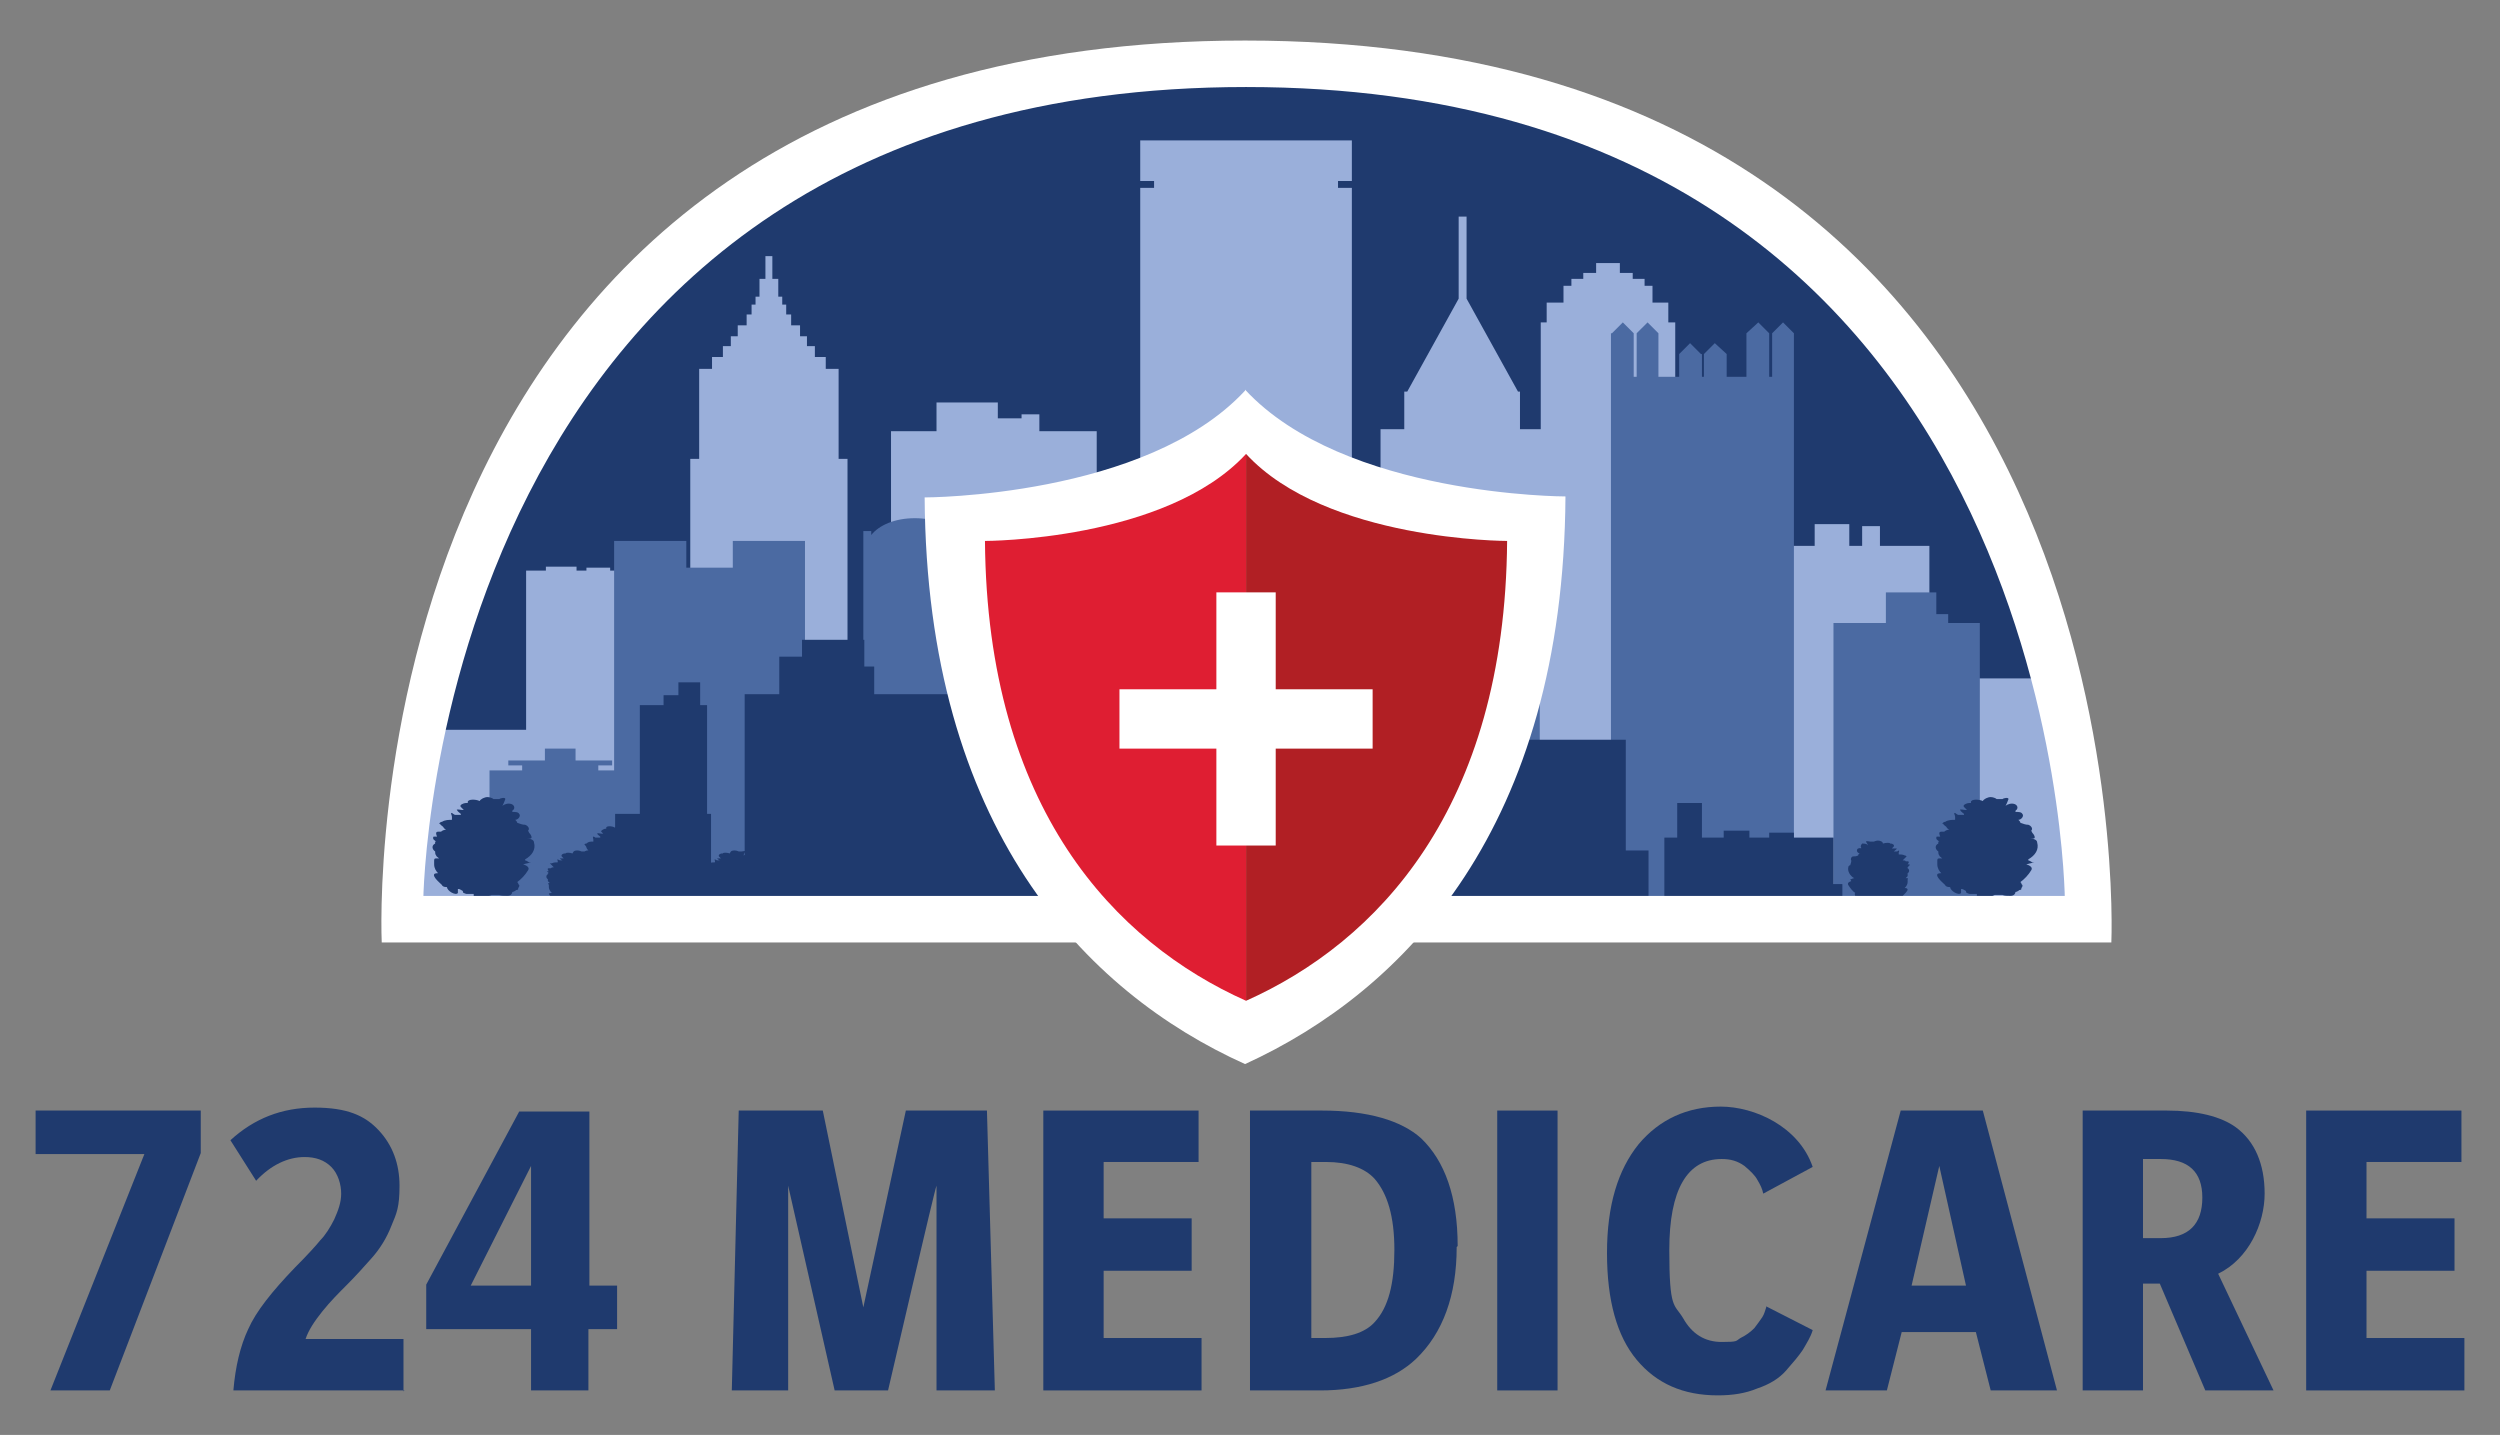 <?xml version="1.0" encoding="UTF-8"?>
<svg id="Layer_1" data-name="Layer 1" xmlns="http://www.w3.org/2000/svg" xmlns:xlink="http://www.w3.org/1999/xlink" version="1.1" viewBox="0 0 252.8 145.1">
  <rect x="0" y="0" width="252.8" height="145.1" fill="#808080" stroke="none"/>
  <defs>
    <style>
      .cls-1 {
        clip-path: url(#clippath);
      }

      .cls-2, .cls-3, .cls-4, .cls-5, .cls-6, .cls-7, .cls-8, .cls-9 {
        stroke-width: 0px;
      }

      .cls-2, .cls-10 {
        fill: none;
      }

      .cls-3 {
        fill: #1f3a6e;
      }

      .cls-10 {
        stroke: #fff;
        stroke-miterlimit: 10;
      }

      .cls-4 {
        fill: #b01f36;
      }

      .cls-5 {
        fill: #9aafda;
      }

      .cls-6 {
        fill: #df1e32;
      }

      .cls-7 {
        fill: #b11f24;
      }

      .cls-8 {
        fill: #4b6aa2;
      }

      .cls-9 {
        fill: #fff;
      }
    </style>
    <clipPath id="clippath">
      <path id="path2995-2" data-name="path2995" class="cls-2" d="M42.3,91.1h167s-.3-82.8-83.3-82.8S42.3,91.1,42.3,91.1Z"/>
    </clipPath>
  </defs>
  <path id="path3010" class="cls-9" d="M110,95.3h103.5S217.6,4.1,125.9,4.1,38.6,95.3,38.6,95.3h71.4"/>
  <path id="path2995" class="cls-3" d="M42.3,91.1h167s-.3-82.8-83.3-82.8S42.3,91.1,42.3,91.1Z"/>
  <g class="cls-1">
    <g>
      <rect class="cls-5" x="199.8" y="68.6" width="9.4" height="26.6"/>
      <rect class="cls-5" x="41.6" y="73.8" width="16.1" height="19.4"/>
      <polygon class="cls-5" points="136.7 18.3 136.7 14.2 115.3 14.2 115.3 18.3 116.7 18.3 116.7 19 115.3 19 115.3 93.5 136.7 93.5 136.7 19 135.3 19 135.3 18.3 136.7 18.3"/>
      <polygon class="cls-5" points="84.8 46.4 84.8 37.3 83.5 37.3 83.5 36.1 82.4 36.1 82.4 35 81.6 35 81.6 34 80.9 34 80.9 32.9 80 32.9 80 31.8 79.5 31.8 79.5 30.8 79.1 30.8 79.1 30 78.7 30 78.7 28.2 78.1 28.2 78.1 25.9 77.4 25.9 77.4 28.2 76.8 28.2 76.8 30 76.4 30 76.4 30.8 76 30.8 76 31.8 75.5 31.8 75.5 32.9 74.6 32.9 74.6 34 73.9 34 73.9 35 73.1 35 73.1 36.1 72 36.1 72 37.3 70.7 37.3 70.7 46.4 69.8 46.4 69.8 98.9 85.7 98.9 85.7 46.4 84.8 46.4"/>
      <polygon class="cls-5" points="190.1 55.2 190.1 53.2 188.3 53.2 188.3 55.2 187 55.2 187 53 183.5 53 183.5 55.2 180.2 55.2 180.2 93.5 195.1 93.5 195.1 55.2 190.1 55.2"/>
      <polygon class="cls-5" points="105.1 43.6 105.1 41.9 103.3 41.9 103.3 42.3 100.9 42.3 100.9 40.7 94.7 40.7 94.7 43.6 90.1 43.6 90.1 93.5 110.9 93.5 110.9 43.6 105.1 43.6"/>
      <polygon class="cls-5" points="156.8 56.1 156.1 56.1 156.1 43.4 153.7 43.4 153.7 39.6 153.5 39.6 148.3 30.2 148.3 21.9 147.5 21.9 147.5 30.2 142.3 39.6 142 39.6 142 43.4 139.6 43.4 139.6 56.1 139 56.1 139 58.7 139.6 58.7 139.6 86 156.1 86 156.1 58.7 156.8 58.7 156.8 56.1"/>
      <polygon class="cls-5" points="61.7 57.7 61.7 57.4 59.3 57.4 59.3 57.7 58.3 57.7 58.3 57.3 55.2 57.3 55.2 57.7 53.2 57.7 53.2 93.5 63.9 93.5 63.9 57.7 61.7 57.7"/>
      <polygon class="cls-5" points="168.7 32.6 168.7 30.6 167.1 30.6 167.1 28.9 166.3 28.9 166.3 28.2 165.1 28.2 165.1 27.6 163.8 27.6 163.8 26.6 161.4 26.6 161.4 27.6 160.1 27.6 160.1 28.2 158.9 28.2 158.9 28.9 158.1 28.9 158.1 30.6 156.4 30.6 156.4 32.6 155.8 32.6 155.8 93.5 169.4 93.5 169.4 32.6 168.7 32.6"/>
      <g>
        <polygon class="cls-8" points="197 63 197 62.1 195.8 62.1 195.8 59.9 190.7 59.9 190.7 63 185.4 63 185.4 103.6 200.2 103.6 200.2 63 197 63"/>
        <polygon class="cls-8" points="60.5 77.9 60.5 77.4 61.9 77.4 61.9 76.9 58.2 76.9 58.2 75.7 55.1 75.7 55.1 76.9 51.4 76.9 51.4 77.4 52.8 77.4 52.8 77.9 49.5 77.9 49.5 93.5 63.8 93.5 63.8 77.9 60.5 77.9"/>
        <polygon class="cls-8" points="148.9 65.8 148.9 64.8 147.1 64.8 147.1 65.8 143.5 65.8 143.5 62.5 139 62.5 139 65.8 130.7 65.8 130.7 93.5 155.7 93.5 155.7 65.8 148.9 65.8"/>
        <polygon class="cls-8" points="81.4 54.7 74.1 54.7 74.1 57.4 69.4 57.4 69.4 54.7 62.1 54.7 62.1 93.3 66.3 93.3 66.3 93.5 75.7 93.5 75.7 93.3 81.4 93.3 81.4 54.7"/>
        <path class="cls-8" d="M97.7,54.3v-.6h-.8v.4c-.7-1-2.4-1.7-4.4-1.7s-3.6.7-4.4,1.7v-.4h-.8v.6h0v39.2h10.5v-39.2h0Z"/>
        <polygon class="cls-8" points="118 60.3 118 57.1 116.6 57.1 116.6 55.6 114.6 55.6 114.6 54.7 110.2 54.7 110.2 55.6 108.1 55.6 108.1 57.1 106.8 57.1 106.8 60.3 104.3 60.3 104.3 93.5 120.5 93.5 120.5 60.3 118 60.3"/>
        <polygon class="cls-8" points="181.4 33.7 180.3 32.6 179.2 33.7 179.2 33.7 179.2 38.1 178.9 38.1 178.9 33.7 178.9 33.7 177.8 32.6 176.6 33.7 176.6 33.7 176.6 38.1 174.6 38.1 174.6 35.8 174.6 35.8 173.4 34.7 172.3 35.8 172.3 35.8 172.3 38.1 172.1 38.1 172.1 35.8 172 35.8 170.9 34.7 169.8 35.8 169.8 35.8 169.8 38.1 167.7 38.1 167.7 33.7 167.7 33.7 166.6 32.6 165.5 33.7 165.5 33.7 165.5 38.1 165.2 38.1 165.2 33.7 165.2 33.7 164.1 32.6 163 33.7 162.9 33.7 162.9 38.1 162.9 39 162.9 94.7 181.4 94.7 181.4 39 181.4 38.1 181.4 33.7 181.4 33.7"/>
      </g>
      <g>
        <path class="cls-3" d="M53.7,87.2c0,0-.1,0-.2,0,0,0-.3-.2-.4-.2,0,0,0,0,0,0,0,0,0,0,0-.1.7-.4,1.1-1,.9-1.7,0-.3-.4-.4-.7-.4,0,0,0,0,0,0,0,0,.2,0,.3,0,.3,0,.1-.4-.1-.6,0,0,0,0,0,0,0,0,0,0-.1-.2.2-.2,0-.5-.3-.6-.3,0-.5-.1-.8-.2,0,0,0,0,0,0,0-.1-.1-.2-.2-.3,0,0,0,0,0,0,.3,0,.6-.4.4-.6-.1-.2-.4-.2-.7-.2,0,0,0-.2.1-.2.2-.2.1-.5-.2-.6-.3-.1-.7,0-.9.2.1-.2.2-.4.3-.7,0-.2-.5-.1-.6,0,0,0-.1,0-.2,0-.1,0-.3,0-.4,0-.1-.1-.4-.2-.6-.2-.3,0-.7.2-.8.4-.4-.2-1.2-.2-1.2.1,0,0,0,0,0,.1,0,0-.1,0-.2,0-.2,0-.7.2-.5.4,0,0,.2.2.3.3,0,0-.2,0-.2,0,0,0-.6-.1-.5,0,.1.2.3.3.4.4,0,0,0,0,0,.1-.1,0-.2,0-.4,0,0,0-.1,0-.2,0,0,0,0,0,0,0,0,0-.2-.1-.3-.2-.2,0,0,.2,0,.4,0,0,0,.2,0,.3,0,0,0,0,0,0,0,0,0,0,0,0h0c-.3,0-.7,0-1,.2,0,0-.2,0-.3.2,0,0,0,0,.1,0h0s0,0,0,0c0,.1.2.2.3.3,0,0,0,0,0,0,0,0,0,0,0,0s.1.2.3.3c-.2,0-.4.1-.5.2-.1,0-.2,0-.3,0-.3,0-.2.3-.1.5-.1,0-.2,0-.3,0-.1,0-.1,0-.1.2h0c0,.1.2.2.3.3,0,0,.2,0,.2,0,0,0,0,0,0,0-.2,0-.3,0-.3,0h0c0,.1,0,.2,0,.2-.4.2-.3.6,0,.8,0,.1,0,.3.1.4,0,.1.2.2.3.3,0,0,0,0-.1,0,0,0-.1,0-.2,0-.2,0-.2.1-.2.3,0,0,0,.2,0,.3,0,.4.2.7.4.9-.2,0-.5,0-.4.3.2.4.5.6.8.9,0,0,0,0,0,0,0,.1.2.2.4.2,0,0,0,0,.1,0,0,.4.9.9,1.1.6,0-.1,0-.3,0-.4,0,0,0,0,.1,0,.1,0,.2.1.4.2,0,0,0,0,0,0,0,0,0,.2.1.2,0,0,.2.1.3.1.1,0,.3,0,.4,0,0,0,.2,0,.3,0,0,0,0,0,0,.1,0,.2,0,.5,0,.7,0,.7.1,1.5.3,2.2,0,.2,1.1.2,1.1,0-.1-.8-.2-1.5-.3-2.3,0-.1,0-.2,0-.4.3,0,.5-.1.7-.2,0,0,.1,0,.2,0,.2,0,.4,0,.6,0,.2.1.5.1.8.1.3,0,.5-.2.5-.4.1,0,.3-.1.4-.2,0,0,.2,0,.2-.1,0,0,0,0,0-.1,0,0,0,0,0,0,0,0,0,0,0,0,.1-.1.2-.3,0-.4,0,0,0,0,0-.1,0,0,0,0-.1-.1.4-.3.8-.7,1.1-1.2.2-.3-.2-.5-.5-.6Z"/>
        <path class="cls-3" d="M205.7,87.2c0,0-.1,0-.2,0,0,0-.3-.2-.4-.2,0,0,0,0,0,0,0,0,0,0,0-.1.7-.4,1.1-1,.9-1.7,0-.3-.4-.4-.7-.4,0,0,0,0,0,0,0,0,.2,0,.3,0,.3,0,.1-.4-.1-.6,0,0,0,0,0,0,0,0,0,0-.1-.2.2-.2,0-.5-.3-.6-.3,0-.5-.1-.8-.2,0,0,0,0,0,0,0-.1-.1-.2-.2-.3,0,0,0,0,0,0,.3,0,.6-.4.4-.6-.1-.2-.4-.2-.7-.2,0,0,0-.2.1-.2.2-.2.1-.5-.2-.6-.3-.1-.7,0-.9.2.1-.2.2-.4.3-.7,0-.2-.5-.1-.6,0,0,0-.1,0-.2,0-.1,0-.3,0-.4,0-.1-.1-.4-.2-.6-.2-.3,0-.7.2-.8.4-.4-.2-1.2-.2-1.2.1,0,0,0,0,0,.1,0,0-.1,0-.2,0-.2,0-.7.2-.5.4,0,0,.2.2.3.3,0,0-.2,0-.2,0,0,0-.6-.1-.5,0,.1.2.3.3.4.4,0,0,0,0,0,.1-.1,0-.2,0-.4,0,0,0-.1,0-.2,0,0,0,0,0,0,0,0,0-.2-.1-.3-.2-.2,0,0,.2,0,.4,0,0,0,.2,0,.3,0,0,0,0,0,0,0,0,0,0,0,0h0c-.3,0-.7,0-1,.2,0,0-.2,0-.3.2,0,0,0,0,.1,0h0s0,0,0,0c0,.1.2.2.3.3,0,0,0,0,0,0,0,0,0,0,0,0s.1.2.3.3c-.2,0-.4.1-.5.2-.1,0-.2,0-.3,0-.3,0-.2.3-.1.5-.1,0-.2,0-.3,0-.1,0-.1,0-.1.2h0c0,.1.2.2.3.3,0,0,.2,0,.2,0,0,0,0,0,0,0-.2,0-.3,0-.3,0h0c0,.1,0,.2,0,.2-.4.2-.3.6,0,.8,0,.1,0,.3.1.4,0,.1.2.2.3.3,0,0,0,0-.1,0,0,0-.1,0-.2,0-.2,0-.2.1-.2.3,0,0,0,.2,0,.3,0,.4.2.7.4.9-.2,0-.5,0-.4.3.2.4.5.6.8.9,0,0,0,0,0,0,0,.1.2.2.4.2,0,0,0,0,.1,0,0,.4.9.9,1.1.6,0-.1,0-.3,0-.4,0,0,0,0,.1,0,.1,0,.2.1.4.2,0,0,0,0,0,0,0,0,0,.2.1.2,0,0,.2.1.3.1.1,0,.3,0,.4,0,0,0,.2,0,.3,0,0,0,0,0,0,.1,0,.2,0,.5,0,.7,0,.7.1,1.5.3,2.2,0,.2,1.1.2,1.1,0-.1-.8-.2-1.5-.3-2.3,0-.1,0-.2,0-.4.3,0,.5-.1.7-.2,0,0,.1,0,.2,0,.2,0,.4,0,.6,0,.2.1.5.1.8.1.3,0,.5-.2.5-.4.1,0,.3-.1.4-.2,0,0,.2,0,.2-.1,0,0,0,0,0-.1,0,0,0,0,0,0,0,0,0,0,0,0,.1-.1.2-.3,0-.4,0,0,0,0,0-.1,0,0,0,0-.1-.1.4-.3.8-.7,1.1-1.2.2-.3-.2-.5-.5-.6Z"/>
        <polygon class="cls-3" points="181.4 84.7 181.4 84.2 178.9 84.2 178.9 84.7 176.9 84.7 176.9 84 174.3 84 174.3 84.7 172.1 84.7 172.1 81.2 169.6 81.2 169.6 84.7 168.3 84.7 168.3 93.5 185.4 93.5 185.4 84.7 181.4 84.7"/>
        <polygon class="cls-3" points="153 74.8 153 74.1 150.6 74.1 150.6 74.8 150.1 74.8 150.1 73.4 144.1 73.4 144.1 74.8 142.2 74.8 142.2 93.5 164.4 93.5 164.4 74.8 153 74.8"/>
        <polygon class="cls-3" points="134.3 74 134.3 73.6 133.3 73.6 133.3 74 131 74 131 73.2 130 73.2 130 74 126.8 74 126.8 73.4 126 73.4 126 74 123.2 74 123.2 72.8 122.6 72.8 122.6 74 121.3 74 121.3 71.7 115.1 71.7 115.1 74 109.3 74 109.3 93.5 137.9 93.5 137.9 74 134.3 74"/>
        <polygon class="cls-3" points="88.4 70.2 88.4 67.4 87.4 67.4 87.4 64.7 81.1 64.7 81.1 66.4 78.8 66.4 78.8 70.2 75.3 70.2 75.3 93.5 106.3 93.5 106.3 70.2 88.4 70.2"/>
        <polygon class="cls-3" points="71.5 82.3 71.5 71.3 70.8 71.3 70.8 69 68.6 69 68.6 70.3 67.1 70.3 67.1 71.3 64.7 71.3 64.7 82.3 62.2 82.3 62.2 93.5 71.9 93.5 71.9 82.3 71.5 82.3"/>
        <path class="cls-3" d="M65.9,88.6c0,0,0,0-.1,0,0,0-.2-.1-.3-.1,0,0,0,0,0,0,0,0,0,0,0,0,.5-.3.8-.8.7-1.3,0-.2-.3-.3-.6-.3,0,0,0,0,0,0,0,0,.1,0,.2,0,.2,0,0-.3,0-.5,0,0,0,0,0,0,0,0,0,0,0-.1.2-.2,0-.4-.2-.5-.2,0-.4-.1-.6-.2,0,0,0,0,0,0,0,0,0-.2-.2-.3,0,0,0,0,0,0,.2,0,.5-.3.4-.5,0-.2-.3-.2-.5-.2,0,0,0-.1.1-.2.1-.2.1-.4-.2-.5-.3,0-.6,0-.7.2,0-.2.2-.3.3-.5,0-.2-.4,0-.5,0,0,0,0,0-.1,0-.1,0-.2,0-.3,0,0-.1-.3-.2-.5-.2-.3,0-.5.1-.6.3-.3-.2-.9-.2-.9,0,0,0,0,0,0,.1,0,0,0,0-.1,0-.1,0-.5.2-.4.3,0,0,.1.1.2.2,0,0-.1,0-.2,0,0,0-.5-.1-.4,0,0,.1.2.2.3.3,0,0,0,0,0,.1,0,0-.2,0-.3,0,0,0-.1,0-.2,0,0,0,0,0,0,0,0,0-.1-.1-.2-.1-.1,0,0,.2,0,.3,0,0,0,.1,0,.2,0,0,0,0,0,0,0,0,0,0,0,0h0c-.3,0-.5,0-.7.2,0,0-.2,0-.2.1,0,0,0,0,0,0h0s0,0,0,0c0,0,.2.2.2.3,0,0,0,0,0,0,0,0,0,0,0,0s0,.1.2.3c-.2,0-.3,0-.4.2,0,0-.2,0-.2,0-.2,0-.2.3,0,.4,0,0-.2,0-.2,0,0,0-.1,0-.1.1h0c0,0,.1.2.2.2,0,0,.1,0,.2,0,0,0,0,0,0,0-.1,0-.3,0-.3,0h0c0,0,0,.1,0,.2-.3.1-.3.5,0,.6,0,.1,0,.2,0,.3,0,0,.1.2.2.3,0,0,0,0,0,0,0,0,0,0-.1,0-.2,0-.2.1-.1.2,0,0,0,.1,0,.2,0,.3.2.5.3.7-.2,0-.4,0-.3.2.1.3.4.5.6.7,0,0,0,0,0,0,0,0,.2.1.3.2,0,0,0,0,0,0,0,.3.7.7.9.4,0,0,0-.2,0-.3,0,0,0,0,.1,0,0,0,.2,0,.3.1,0,0,0,0,0,0,0,0,0,.1.1.2,0,0,.1.1.2.1.1,0,.2,0,.3,0,0,0,.1,0,.2,0,0,0,0,0,0,0,0,.2,0,.4,0,.6,0,.6,0,1.1.2,1.7,0,.2.9.2.9,0-.1-.6-.2-1.2-.2-1.8,0,0,0-.2,0-.3.2,0,.4,0,.5-.1,0,0,0,0,.2,0,.2,0,.3,0,.5,0,.2,0,.4.1.6,0,.2,0,.4-.2.4-.3.1,0,.2-.1.3-.2,0,0,.1,0,.2,0,0,0,0,0,0,0,0,0,0,0,0,0,0,0,0,0,0,0,.1-.1.1-.2,0-.3,0,0,0,0,0,0,0,0,0,0,0,0,.3-.3.6-.6.8-.9.1-.2-.1-.4-.4-.4Z"/>
        <path class="cls-3" d="M76.9,89.8s0,0-.1,0c0,0-.2,0-.3-.1,0,0,0,0,0,0,0,0,0,0,0,0,.4-.2.7-.6.5-1,0-.2-.2-.2-.4-.2,0,0,0,0,0,0,0,0,.1,0,.2,0,.2,0,0-.2,0-.4,0,0,0,0,0,0,0,0,0,0,0,0,.1-.1,0-.3-.2-.4-.2,0-.3,0-.5-.1,0,0,0,0,0,0,0,0,0-.1-.1-.2,0,0,0,0,0,0,.2,0,.4-.2.3-.4,0-.1-.3-.1-.4-.1,0,0,0,0,0-.1.1-.1,0-.3-.1-.4-.2,0-.4,0-.6.1,0-.1.1-.3.2-.4,0-.1-.3,0-.4,0,0,0,0,0,0,0,0,0-.2,0-.3,0,0,0-.2-.1-.4-.1-.2,0-.4,0-.5.3-.3-.1-.7-.1-.7,0,0,0,0,0,0,0,0,0,0,0-.1,0-.1,0-.4.1-.3.3,0,0,.1.1.2.2,0,0,0,0-.1,0,0,0-.4,0-.3,0,0,0,.2.2.3.2,0,0,0,0,0,0,0,0-.1,0-.2,0,0,0,0,0-.1,0,0,0,0,0,0,0,0,0,0,0-.2-.1-.1,0,0,.1,0,.2,0,0,0,0,0,.1,0,0,0,0,0,0,0,0,0,0,0,0h0c-.2,0-.4,0-.6.1,0,0-.1,0-.2,0,0,0,0,0,0,0h0s0,0,0,0c0,0,.1.1.2.2,0,0,0,0,0,0,0,0,0,0,0,0s0,0,.2.2c-.1,0-.2,0-.3.1,0,0-.1,0-.2,0-.2,0-.1.2,0,.3,0,0-.1,0-.2,0,0,0,0,0,0,0h0c0,0,.1.1.2.2,0,0,0,0,.1,0,0,0,0,0,0,0,0,0-.2,0-.2,0h0c0,0,0,.1,0,.1-.2.1-.2.4,0,.5,0,0,0,.2,0,.2,0,0,.1.1.2.2,0,0,0,0,0,0,0,0,0,0-.1,0-.1,0-.1,0,0,.2,0,0,0,0,0,.2,0,.2.1.4.3.6-.1,0-.3,0-.3.1.1.2.3.4.5.5,0,0,0,0,0,0,0,0,.1.1.2.1,0,0,0,0,0,0,0,.2.6.6.7.3,0,0,0-.2,0-.2,0,0,0,0,0,0,0,0,.1,0,.2,0,0,0,0,0,0,0,0,0,0,0,0,.1,0,0,.1,0,.2,0,0,0,.2,0,.3,0,0,0,.1,0,.2,0,0,0,0,0,0,0,0,.1,0,.3,0,.4,0,.4,0,.9.2,1.3,0,.1.7.1.7,0,0-.4-.1-.9-.2-1.3,0,0,0-.1,0-.2.2,0,.3,0,.4-.1,0,0,0,0,.1,0,.1,0,.3,0,.4,0,.1,0,.3,0,.5,0,.2,0,.3-.1.3-.2,0,0,.2,0,.2-.1,0,0,0,0,.1,0,0,0,0,0,0,0,0,0,0,0,0,0,0,0,0,0,0,0,0,0,0-.2,0-.3,0,0,0,0,0,0,0,0,0,0,0,0,.3-.2.5-.4.7-.7,0-.2,0-.3-.3-.3Z"/>
        <path class="cls-3" d="M61,89.8s0,0-.1,0c0,0-.2,0-.3-.1,0,0,0,0,0,0,0,0,0,0,0,0,.4-.2.7-.6.5-1,0-.2-.2-.2-.4-.2,0,0,0,0,0,0,0,0,.1,0,.2,0,.2,0,0-.2,0-.4,0,0,0,0,0,0,0,0,0,0,0,0,.1-.1,0-.3-.2-.4-.2,0-.3,0-.5-.1,0,0,0,0,0,0,0,0,0-.1-.1-.2,0,0,0,0,0,0,.2,0,.4-.2.3-.4,0-.1-.3-.1-.4-.1,0,0,0,0,0-.1.1-.1,0-.3-.1-.4-.2,0-.4,0-.6.1,0-.1.1-.3.2-.4,0-.1-.3,0-.4,0,0,0,0,0,0,0,0,0-.2,0-.3,0,0,0-.2-.1-.4-.1-.2,0-.4,0-.5.3-.3-.1-.7-.1-.7,0,0,0,0,0,0,0,0,0,0,0-.1,0-.1,0-.4.1-.3.3,0,0,.1.1.2.2,0,0,0,0-.1,0,0,0-.4,0-.3,0,0,0,.2.2.3.2,0,0,0,0,0,0,0,0-.1,0-.2,0,0,0,0,0-.1,0,0,0,0,0,0,0,0,0,0,0-.2-.1-.1,0,0,.1,0,.2,0,0,0,0,0,.1,0,0,0,0,0,0,0,0,0,0,0,0h0c-.2,0-.4,0-.6.1,0,0-.1,0-.2,0,0,0,0,0,0,0h0s0,0,0,0c0,0,.1.1.2.2,0,0,0,0,0,0,0,0,0,0,0,0s0,0,.2.2c-.1,0-.2,0-.3.1,0,0-.1,0-.2,0-.2,0-.1.2,0,.3,0,0-.1,0-.2,0,0,0,0,0,0,0h0c0,0,.1.1.2.2,0,0,0,0,.1,0,0,0,0,0,0,0,0,0-.2,0-.2,0h0c0,0,0,.1,0,.1-.2.1-.2.4,0,.5,0,0,0,.2,0,.2,0,0,.1.1.2.2,0,0,0,0,0,0,0,0,0,0-.1,0-.1,0-.1,0,0,.2,0,0,0,0,0,.2,0,.2.1.4.3.6-.1,0-.3,0-.3.1.1.2.3.4.5.5,0,0,0,0,0,0,0,0,.1.1.2.1,0,0,0,0,0,0,0,.2.6.6.7.3,0,0,0-.2,0-.2,0,0,0,0,0,0,0,0,.1,0,.2,0,0,0,0,0,0,0,0,0,0,0,0,.1,0,0,.1,0,.2,0,0,0,.2,0,.3,0,0,0,.1,0,.2,0,0,0,0,0,0,0,0,.1,0,.3,0,.4,0,.4,0,.9.2,1.3,0,.1.7.1.7,0,0-.4-.1-.9-.2-1.3,0,0,0-.1,0-.2.2,0,.3,0,.4-.1,0,0,0,0,.1,0,.1,0,.3,0,.4,0,.1,0,.3,0,.5,0,.2,0,.3-.1.3-.2,0,0,.2,0,.2-.1,0,0,0,0,.1,0,0,0,0,0,0,0,0,0,0,0,0,0,0,0,0,0,0,0,0,0,0-.2,0-.3,0,0,0,0,0,0,0,0,0,0,0,0,.3-.2.5-.4.7-.7,0-.2,0-.3-.3-.3Z"/>
        <path class="cls-3" d="M187.1,88.9s0,0,.1,0c0,0,.2-.1.3-.1,0,0,0,0,0,0,0,0,0,0,0,0-.4-.2-.7-.7-.6-1.1,0-.2.3-.3.5-.2,0,0,0,0,0,0,0,0-.1,0-.2,0-.2,0,0-.2,0-.4,0,0,0,0,0,0,0,0,0,0,0-.1-.1-.1,0-.4.2-.4.2,0,.3,0,.5-.1,0,0,0,0,0,0,0,0,0-.2.2-.2,0,0,0,0,0,0-.2,0-.4-.2-.3-.4,0-.1.3-.2.4-.1,0,0,0,0,0-.1-.1-.1,0-.3.1-.4.2,0,.5,0,.6.2,0-.1-.2-.3-.2-.4,0-.1.3,0,.4,0,0,0,0,0,.1,0,0,0,.2,0,.3,0,0,0,.2-.1.4-.1.2,0,.5.1.5.3.3-.1.8-.1.7,0,0,0,0,0,0,0,0,0,0,0,.1,0,.1,0,.4.1.3.3,0,0-.1.1-.2.2,0,0,.1,0,.2,0,0,0,.4,0,.3,0,0,.1-.2.2-.3.3,0,0,0,0,0,0,0,0,.2,0,.2,0,0,0,0,0,.1,0,0,0,0,0,0,0,0,0,.1,0,.2-.1.1,0,0,.2,0,.2,0,0,0,.1,0,.2,0,0,0,0,0,0,0,0,0,0,0,0h0c.2,0,.4,0,.6.1,0,0,.1,0,.2.1,0,0,0,0,0,0h0s0,0,0,0c0,0-.1.1-.2.2,0,0,0,0,0,0,0,0,0,0,0,0s0,0-.2.2c.1,0,.3,0,.3.1,0,0,.1,0,.2,0,.2,0,.1.2,0,.3,0,0,.1,0,.2,0,0,0,0,0,0,.1h0c0,0-.1.1-.2.2,0,0-.1,0-.2,0,0,0,0,0,0,0,.1,0,.2,0,.2,0h0c0,0,0,.1,0,.1.2.1.2.4,0,.5,0,0,0,.2,0,.3,0,0-.1.1-.2.2,0,0,0,0,0,0,0,0,0,0,.1,0,.2,0,.1,0,.1.2,0,0,0,.1,0,.2,0,.2-.1.4-.3.6.1,0,.3,0,.3.2-.1.2-.3.4-.5.6,0,0,0,0,0,0,0,0-.2.1-.3.1,0,0,0,0,0,0,0,.3-.6.6-.7.4,0,0,0-.2,0-.3,0,0,0,0,0,0,0,0-.2,0-.2,0,0,0,0,0,0,0,0,0,0,.1,0,.1,0,0-.1,0-.2,0,0,0-.2,0-.3,0,0,0-.1,0-.2,0,0,0,0,0,0,0,0,.2,0,.3,0,.5,0,.5,0,.9-.2,1.4,0,.1-.7.1-.7,0,0-.5.1-1,.2-1.5,0,0,0-.2,0-.2-.2,0-.3,0-.4-.1,0,0,0,0-.1,0-.1,0-.3,0-.4,0-.1,0-.3,0-.5,0-.2,0-.3-.1-.3-.3,0,0-.2,0-.3-.1,0,0-.1,0-.2,0,0,0,0,0,0,0,0,0,0,0,0,0,0,0,0,0,0,0,0,0-.1-.2,0-.3,0,0,0,0,0,0,0,0,0,0,0,0-.3-.2-.5-.5-.7-.8-.1-.2,0-.3.3-.4Z"/>
        <rect class="cls-3" x="102" y="86.5" width="10" height="6.8"/>
        <rect class="cls-3" x="141" y="86.2" width="3.3" height="7.1"/>
        <rect class="cls-3" x="129.5" y="87.3" width="12.5" height="6.1"/>
        <rect class="cls-3" x="160" y="86" width="6.7" height="7.5"/>
        <rect class="cls-3" x="179.6" y="89.4" width="6.7" height="4.1"/>
      </g>
    </g>
  </g>
  <path id="path2995-3" data-name="path2995" class="cls-10" d="M42.3,91.1h167s-.3-82.8-83.3-82.8S42.3,91.1,42.3,91.1Z"/>
  <g>
    <path class="cls-9" d="M125.9,39.5c-10,10.8-32.4,10.8-32.4,10.8.2,33.4,16.2,50,32.4,57.3h0c0,0,0,0,0,0,0,0,0,0,0,0h0c16.2-7.4,32.2-24,32.4-57.4h0s-22.4,0-32.4-10.8"/>
    <polygon class="cls-4" points="125.9 101.3 125.9 101.3 125.9 101.3 125.9 101.3"/>
    <path class="cls-6" d="M99.6,54.7c.2,27.1,13.2,40.6,26.4,46.5v-55.3c-8.1,8.8-26.4,8.8-26.4,8.8Z"/>
    <path class="cls-7" d="M152.4,54.7c-.2,27.1-13.2,40.6-26.4,46.5v-55.3c8.1,8.8,26.4,8.8,26.4,8.8Z"/>
    <rect class="cls-9" x="123" y="59.9" width="6" height="25.6"/>
    <rect class="cls-9" x="123" y="59.9" width="6" height="25.6" transform="translate(198.7 -53.3) rotate(90)"/>
  </g>
  <g>
    <path class="cls-3" d="M20.3,116.6l-9.2,24h-6l9.5-23.9H3.6v-4.4h16.7v4.2Z"/>
    <path class="cls-3" d="M40.9,140.6h-17.3c.2-2.4.7-4.5,1.5-6.2.8-1.8,2.4-3.8,4.7-6.2,1.3-1.3,2.2-2.3,2.6-2.8.5-.5,1-1.3,1.4-2.1.4-.9.7-1.7.7-2.6s-.3-2-1-2.7c-.7-.7-1.6-1-2.7-1-1.7,0-3.4.8-4.9,2.4l-2.6-4.1c2.4-2.2,5.2-3.3,8.5-3.3s5.1.8,6.5,2.3c1.4,1.5,2.1,3.4,2.1,5.6s-.3,2.8-.8,4c-.5,1.3-1.2,2.4-2,3.3-.8.9-1.6,1.8-2.5,2.7-.8.8-1.7,1.7-2.5,2.7-.8,1-1.4,1.9-1.7,2.8h9.9v5.3Z"/>
    <path class="cls-3" d="M62.3,134.4h-2.8v6.2h-5.8v-6.2h-10.6v-4.5l9.4-17.5h7.1v17.6h2.8v4.4ZM53.7,130v-12.1l-6.1,12.1h6.1Z"/>
    <path class="cls-3" d="M100.5,140.6h-5.8v-20.7c-.1,0-4.9,20.7-4.9,20.7h-5.4l-4.7-20.7v20.7h-5.7l.7-28.3h8.5l4.1,19.9,4.3-19.9h8.2l.8,28.3Z"/>
    <path class="cls-3" d="M121.5,140.6h-16v-28.3h15.7v5.2h-9.6v5.7h8.9v5.3h-8.9v6.8h9.9v5.3Z"/>
    <path class="cls-3" d="M147.3,126.1c0,4.9-1.4,8.7-4.1,11.3-2.2,2.1-5.5,3.2-9.7,3.2h-7.1v-28.3h7.3c4.6,0,8,1,10,2.8,2.4,2.3,3.7,5.9,3.7,10.9ZM141,126.4c0-3.4-.7-5.7-2-7.2-1-1.1-2.7-1.7-4.9-1.7h-1.5v17.8h1.4c2.3,0,4-.5,5-1.6,1.4-1.5,2-3.9,2-7.3Z"/>
    <path class="cls-3" d="M157.5,140.6h-6.1v-28.3h6.1v28.3Z"/>
    <path class="cls-3" d="M178.6,132.1l4.7,2.4c-.2.7-.6,1.3-1,2-.4.6-1,1.3-1.7,2.1-.7.8-1.7,1.4-2.9,1.8-1.2.5-2.5.7-4,.7-3.5,0-6.2-1.2-8.2-3.6-2-2.4-3-6-3-10.8s1.1-8.4,3.2-11c2.1-2.5,4.9-3.8,8.3-3.8s7.9,2,9.3,6.1l-5,2.7c-.1-.5-.3-.9-.6-1.4-.2-.4-.7-.9-1.3-1.4-.7-.5-1.4-.7-2.3-.7-3.5,0-5.3,3.1-5.3,9.2s.5,5.4,1.4,6.9c.9,1.6,2.2,2.4,3.9,2.4s1.4-.1,1.9-.4c.6-.3,1-.6,1.4-1,.3-.4.6-.8.8-1.1.2-.3.3-.7.4-1Z"/>
    <path class="cls-3" d="M207.9,140.6h-6.6l-1.5-5.9h-7.5l-1.5,5.9h-6.2l7.6-28.3h8.3l7.5,28.3ZM198.8,130l-2.7-12.1-2.8,12.1h5.5Z"/>
    <path class="cls-3" d="M229.8,140.6h-6.8l-4.6-10.8h-1.7v10.8h-6.1v-28.3h8.5c3.1,0,5.5.6,7,1.7,1.9,1.4,2.9,3.7,2.9,6.7s-1.6,6.6-4.7,8.1l5.6,11.8ZM222.7,121.1c0-2.6-1.4-3.9-4.2-3.9h-1.8v8h1.8c2.8,0,4.2-1.4,4.2-4.1Z"/>
    <path class="cls-3" d="M249.2,140.6h-16v-28.3h15.7v5.2h-9.6v5.7h8.9v5.3h-8.9v6.8h9.9v5.3Z"/>
  </g>
</svg>